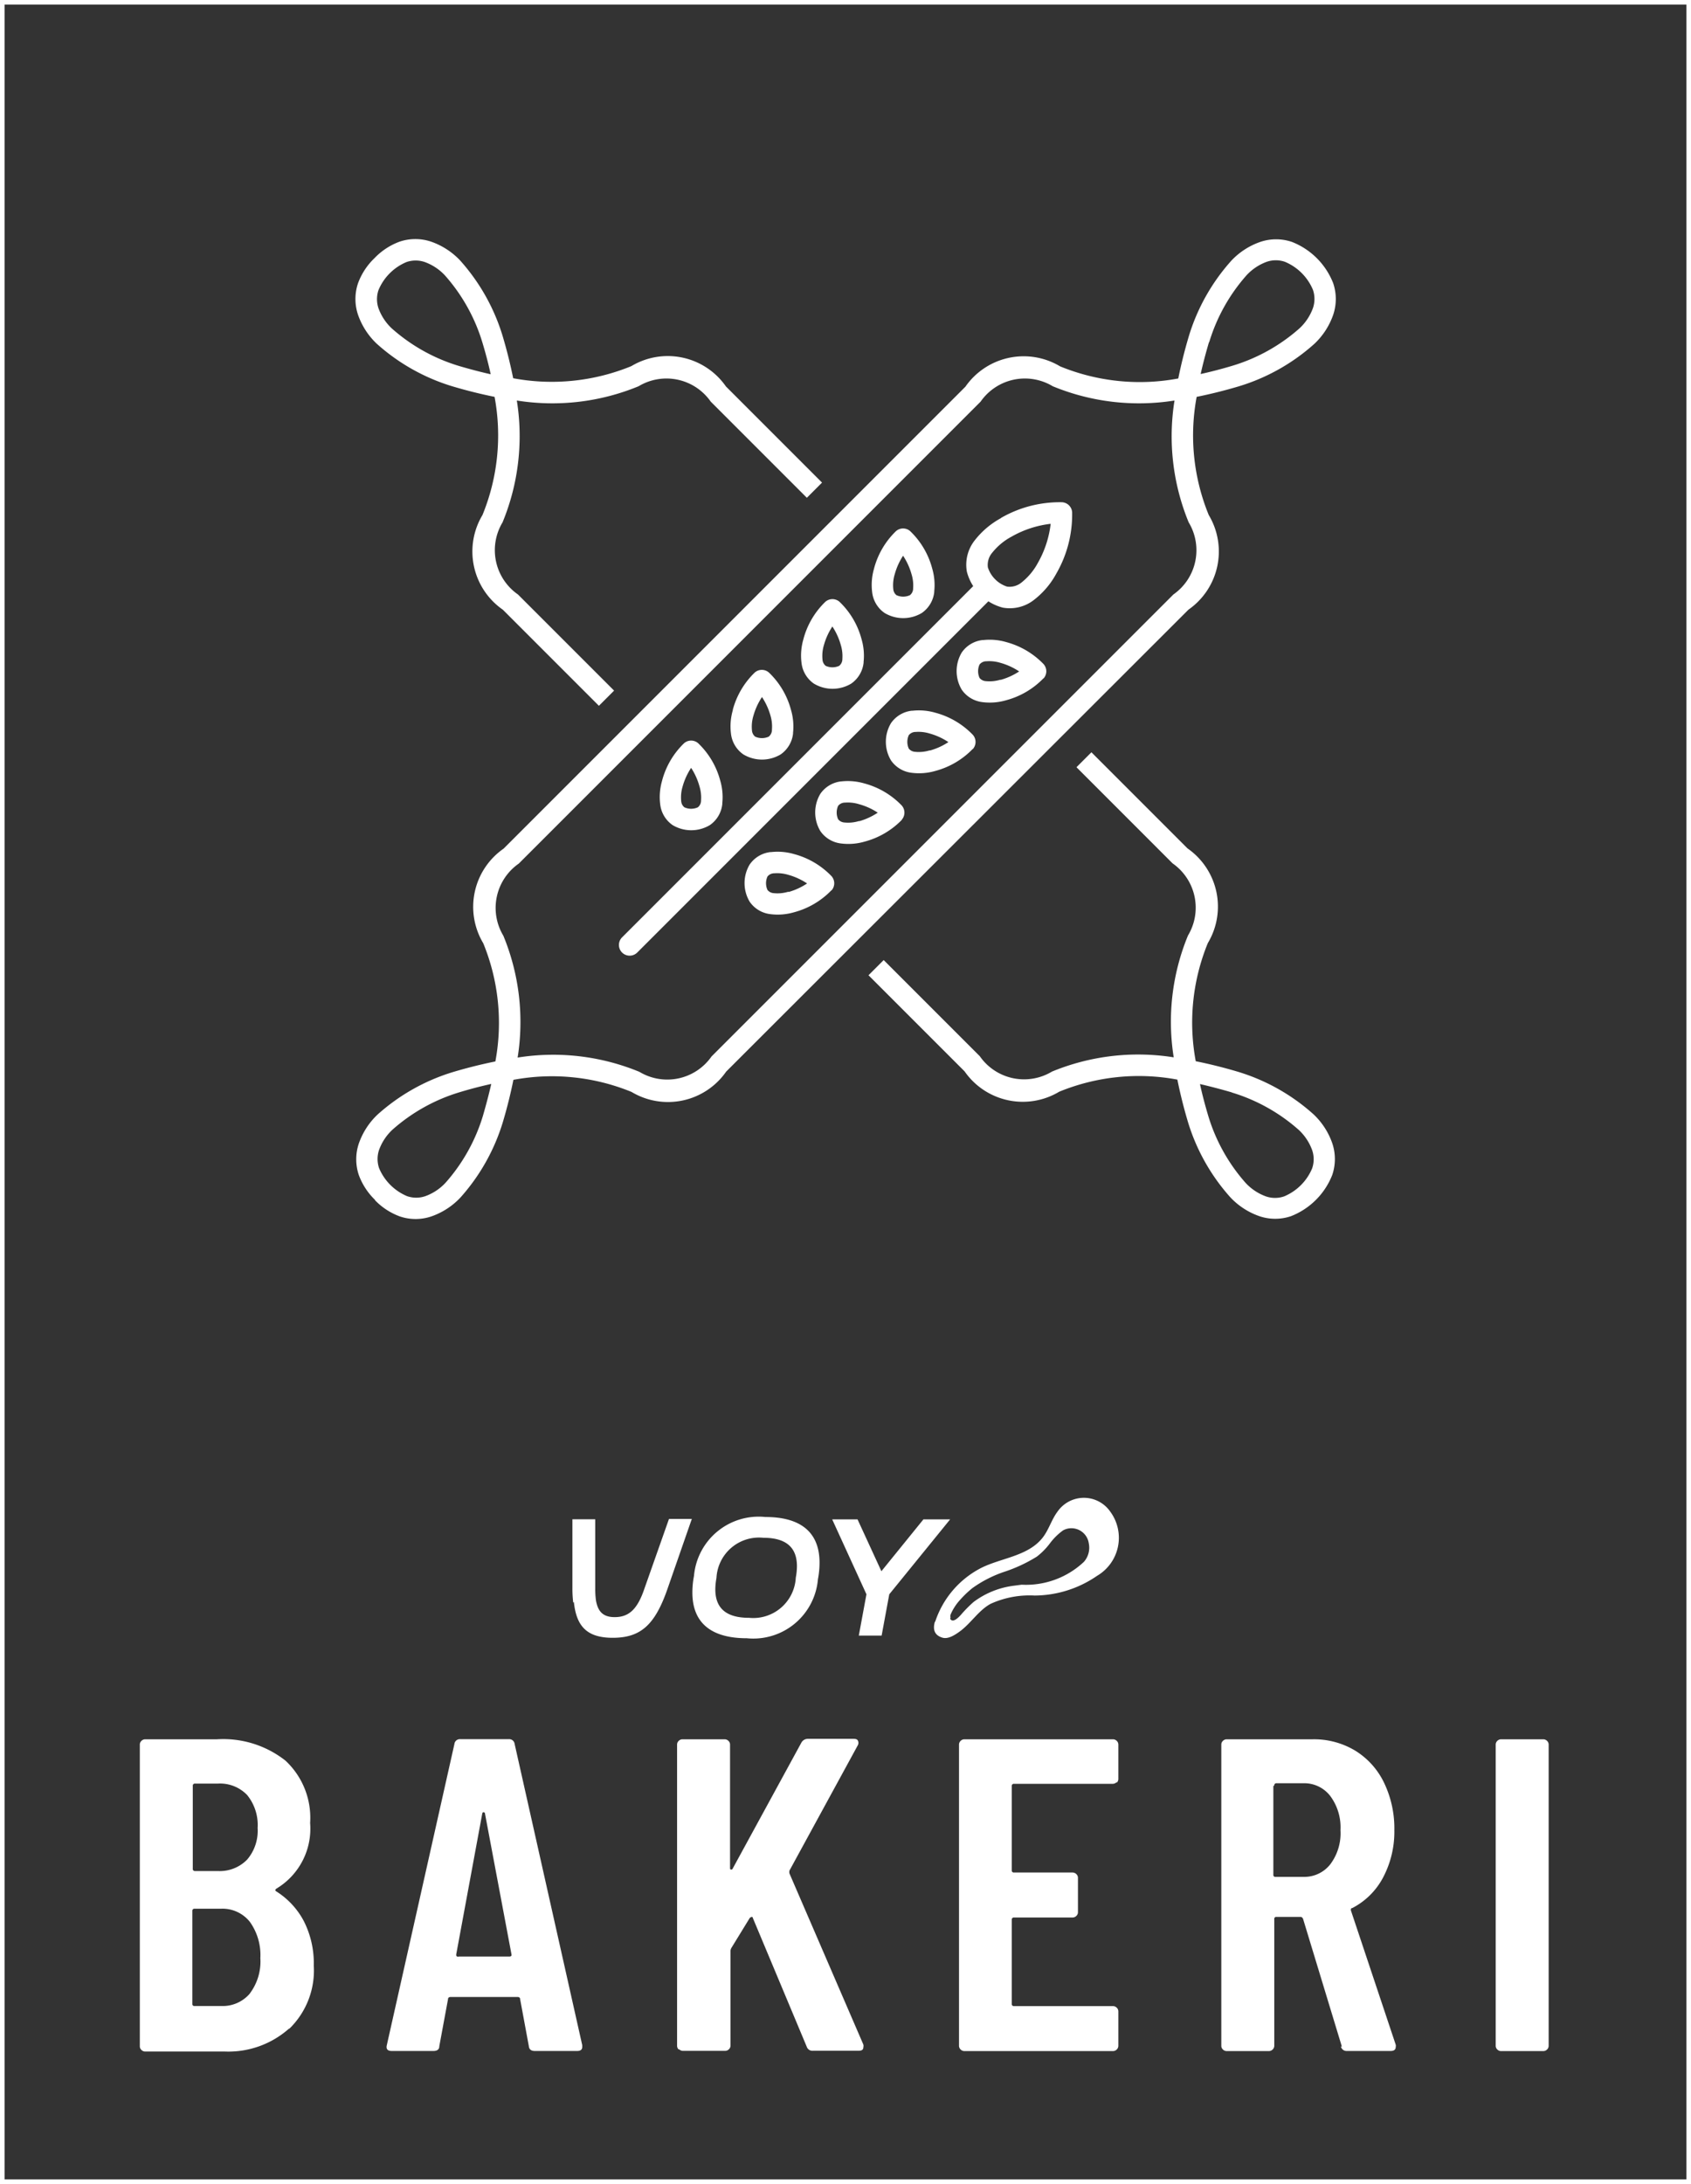 <svg xmlns="http://www.w3.org/2000/svg" xmlns:xlink="http://www.w3.org/1999/xlink" width="14.815" height="19.129" viewBox="0 0 14.815 19.129"><rect x="0" y="0" width="14.815" height="19.129" fill="#333333" stroke="none"/><defs><clipPath id="a"><rect width="14.816" height="19.129" fill="none"/></clipPath></defs><path d="M.04.04H14.775V19.089H.04ZM0,19.129H14.816V0H0Z" fill="#fff"/><g transform="translate(0 0)"><g clip-path="url(#a)"><path d="M8.57,93.118a.8.8,0,0,1-.558.2h-.7a.047.047,0,0,1-.034-.014.044.044,0,0,1-.014-.033V90.63a.044.044,0,0,1,.014-.033.047.047,0,0,1,.034-.014H7.94a.881.881,0,0,1,.6.187.684.684,0,0,1,.216.546.612.612,0,0,1-.292.573c-.013.008-.016.016-.008.024a.685.685,0,0,1,.244.261.814.814,0,0,1,.088.39.711.711,0,0,1-.214.554m-.846-2.126v.725a.018.018,0,0,0,.02.02h.2a.335.335,0,0,0,.256-.1.388.388,0,0,0,.092-.277.415.415,0,0,0-.092-.289.329.329,0,0,0-.256-.1h-.2a.018.018,0,0,0-.02.02m.5,1.818A.465.465,0,0,0,8.32,92.5a.5.5,0,0,0-.092-.318.306.306,0,0,0-.252-.115H7.744a.018.018,0,0,0-.02.02V92.9a.017.017,0,0,0,.02.019h.232a.312.312,0,0,0,.252-.109" transform="translate(-6.039 -75.349)" fill="#fff"/><path d="M21.384,93.27l-.076-.41c0-.013-.008-.02-.024-.02H20.7c-.016,0-.024.007-.024.02l-.076.41q0,.043-.052.043h-.364c-.038,0-.052-.017-.044-.051l.592-2.637a.048.048,0,0,1,.052-.043h.424a.048.048,0,0,1,.052.043l.592,2.637v.016c0,.023-.015.035-.044.035h-.372q-.048,0-.052-.043m-.616-.784h.444c.016,0,.023-.006.02-.02L21,91.234c0-.008-.007-.012-.012-.012s-.009,0-.012.012l-.228,1.233c0,.013,0,.02.02.02" transform="translate(-16.751 -75.349)" fill="#fff"/><path d="M35.29,93.3a.044.044,0,0,1-.014-.033V90.63a.044.044,0,0,1,.014-.033.047.047,0,0,1,.034-.014h.368a.047.047,0,0,1,.034.014.044.044,0,0,1,.014.033v1.077c0,.01,0,.016.008.017s.011,0,.016-.01l.6-1.1a.065.065,0,0,1,.06-.035h.4c.019,0,.031.005.036.016a.042.042,0,0,1,0,.039l-.6,1.1a.1.1,0,0,0,0,.023l.648,1.5a.053.053,0,0,1,0,.023c0,.021-.013.031-.04.031h-.4a.052.052,0,0,1-.056-.035l-.472-1.127c0-.008-.007-.011-.012-.01a.035.035,0,0,0-.016.01l-.16.261a.06.06,0,0,0-.008.024v.831a.044.044,0,0,1-.014.033.046.046,0,0,1-.034.014h-.368a.046.046,0,0,1-.034-.014" transform="translate(-29.344 -75.349)" fill="#fff"/><path d="M51.332,90.959a.047.047,0,0,1-.034.014h-.864a.018.018,0,0,0-.02.02v.737a.018.018,0,0,0,.02.02h.512a.047.047,0,0,1,.034.014.044.044,0,0,1,.014.033v.3a.044.044,0,0,1-.014.033.047.047,0,0,1-.034.014h-.512a.018.018,0,0,0-.02.02V92.9a.018.018,0,0,0,.02.02H51.3a.047.047,0,0,1,.034.014.045.045,0,0,1,.014.033v.3a.045.045,0,0,1-.014.033.047.047,0,0,1-.034.014H50a.047.047,0,0,1-.034-.014.045.045,0,0,1-.014-.033V90.63a.045.045,0,0,1,.014-.033A.047.047,0,0,1,50,90.583h1.3a.047.047,0,0,1,.034.014.045.045,0,0,1,.014.033v.3a.045.045,0,0,1-.014.033" transform="translate(-41.55 -75.349)" fill="#fff"/><path d="M64.682,93.274l-.34-1.119c-.005-.01-.012-.016-.02-.016H64.11a.017.017,0,0,0-.02.02v1.108a.045.045,0,0,1-.014.033.047.047,0,0,1-.034.014h-.368a.047.047,0,0,1-.034-.014.044.044,0,0,1-.014-.033V90.63a.044.044,0,0,1,.014-.033.047.047,0,0,1,.034-.014h.752a.7.7,0,0,1,.374.1.671.671,0,0,1,.252.281.922.922,0,0,1,.09.415.857.857,0,0,1-.1.417.635.635,0,0,1-.268.265c-.011,0-.015.01-.012.023l.392,1.174a.042.042,0,0,1,0,.02c0,.023-.015.035-.044.035h-.384a.05.05,0,0,1-.052-.039m-.592-2.282v.776a.017.017,0,0,0,.02.02h.244a.289.289,0,0,0,.234-.109.452.452,0,0,0,.09-.3.46.46,0,0,0-.09-.3.287.287,0,0,0-.234-.111H64.11a.018.018,0,0,0-.02.02" transform="translate(-52.926 -75.349)" fill="#fff"/><path d="M77.933,93.3a.044.044,0,0,1-.014-.033V90.63a.045.045,0,0,1,.014-.033.047.047,0,0,1,.034-.014h.368a.047.047,0,0,1,.034.014.045.045,0,0,1,.014.033v2.637a.044.044,0,0,1-.014.033.046.046,0,0,1-.034.014h-.368a.046.046,0,0,1-.034-.014" transform="translate(-64.815 -75.349)" fill="#fff"/><path d="M26,13.349q-.044.149-.073.279c.087-.019.18-.043.28-.073a1.564,1.564,0,0,0,.587-.328.454.454,0,0,0,.117-.177.247.247,0,0,0,0-.159.457.457,0,0,0-.246-.246.245.245,0,0,0-.159,0,.453.453,0,0,0-.176.117,1.565,1.565,0,0,0-.328.587m-6.059,6.266a1.981,1.981,0,0,1,1.067.125.473.473,0,0,0,.632-.135l4.046-4.046a.473.473,0,0,0,.134-.632,1.98,1.98,0,0,1-.124-1.067,1.981,1.981,0,0,1-1.067-.125.473.473,0,0,0-.632.135l-4.046,4.046a.473.473,0,0,0-.135.632,1.981,1.981,0,0,1,.125,1.067m-1.214.968a.458.458,0,0,0,.246.246.245.245,0,0,0,.159,0,.45.45,0,0,0,.177-.117,1.566,1.566,0,0,0,.328-.587c.029-.1.053-.192.073-.279-.087.019-.18.043-.279.073a1.566,1.566,0,0,0-.587.328.452.452,0,0,0-.117.177.248.248,0,0,0,0,.159m-.034.28a.584.584,0,0,1-.143-.218.432.432,0,0,1,0-.278.637.637,0,0,1,.163-.252,1.751,1.751,0,0,1,.661-.373h0c.134-.04.258-.07.372-.093a1.839,1.839,0,0,0-.106-1.035.621.621,0,0,1,.178-.829l4.046-4.046a.622.622,0,0,1,.83-.178,1.837,1.837,0,0,0,1.035.106c.023-.114.053-.238.093-.372v0a1.749,1.749,0,0,1,.373-.661.633.633,0,0,1,.252-.163.432.432,0,0,1,.278,0,.638.638,0,0,1,.361.361.432.432,0,0,1,0,.278.636.636,0,0,1-.163.252,1.749,1.749,0,0,1-.661.373h0c-.134.04-.258.07-.372.093a1.838,1.838,0,0,0,.106,1.035.621.621,0,0,1-.178.829L21.77,19.738a.621.621,0,0,1-.829.178,1.84,1.84,0,0,0-1.035-.106c-.023.114-.053.238-.093.372v0a1.753,1.753,0,0,1-.373.661.636.636,0,0,1-.252.163.431.431,0,0,1-.278,0,.581.581,0,0,1-.218-.143" transform="translate(-15.408 -10.352)" fill="#fff"/><path d="M32.407,33.315a.094.094,0,0,1-.133-.133l3.134-3.134a.094.094,0,0,1,.133.133Z" transform="translate(-26.824 -24.972)" fill="#fff"/><path d="M50.632,26.3a1.031,1.031,0,0,1,.535-.138.094.094,0,0,1,.089.087,1.032,1.032,0,0,1-.138.537.729.729,0,0,1-.192.228.344.344,0,0,1-.278.071.441.441,0,0,1-.314-.314.345.345,0,0,1,.071-.278.734.734,0,0,1,.228-.192m.435.05a.9.9,0,0,0-.342.112.544.544,0,0,0-.17.141.164.164,0,0,0-.038.129.261.261,0,0,0,.168.168.165.165,0,0,0,.129-.038.55.55,0,0,0,.141-.17.9.9,0,0,0,.112-.342" transform="translate(-41.863 -21.763)" fill="#fff"/><path d="M45.433,27.872a.705.705,0,0,1,.192-.326.094.094,0,0,1,.124,0,.7.7,0,0,1,.193.327.516.516,0,0,1,.018.2v.007a.256.256,0,0,1-.109.183.318.318,0,0,1-.326,0,.256.256,0,0,1-.109-.183h0a.508.508,0,0,1,.017-.207m.255-.113a.575.575,0,0,0-.074.163.328.328,0,0,0-.013.129h0a.076.076,0,0,0,.028.055.142.142,0,0,0,.118,0,.076.076,0,0,0,.028-.055v-.005a.336.336,0,0,0-.014-.124.575.575,0,0,0-.075-.163" transform="translate(-37.775 -22.894)" fill="#fff"/><path d="M50.218,33.672a.577.577,0,0,0,.163-.074.568.568,0,0,0-.163-.075.333.333,0,0,0-.124-.014h-.005a.077.077,0,0,0-.055.028.143.143,0,0,0,0,.118.077.077,0,0,0,.055.028.324.324,0,0,0,.129-.013m.376-.012a.708.708,0,0,1-.326.192.51.51,0,0,1-.207.017.256.256,0,0,1-.183-.109.318.318,0,0,1,0-.326.256.256,0,0,1,.183-.109h.007a.516.516,0,0,1,.2.018.707.707,0,0,1,.327.193.094.094,0,0,1,0,.125" transform="translate(-41.452 -27.717)" fill="#fff"/><path d="M41.751,31.554a.705.705,0,0,1,.192-.326.094.094,0,0,1,.124,0,.7.7,0,0,1,.193.327.516.516,0,0,1,.018.2v.007a.256.256,0,0,1-.109.183.318.318,0,0,1-.326,0,.256.256,0,0,1-.109-.183h0a.508.508,0,0,1,.017-.207m.255-.113a.576.576,0,0,0-.075.163.329.329,0,0,0-.013.129h0a.076.076,0,0,0,.028.055.142.142,0,0,0,.118,0,.076.076,0,0,0,.028-.055v-.005a.337.337,0,0,0-.014-.124.576.576,0,0,0-.075-.163" transform="translate(-34.712 -25.957)" fill="#fff"/><path d="M38.07,35.236a.707.707,0,0,1,.192-.326.094.094,0,0,1,.125,0,.7.7,0,0,1,.193.327.516.516,0,0,1,.018.2v.007a.256.256,0,0,1-.109.183.318.318,0,0,1-.326,0,.256.256,0,0,1-.109-.183h0a.508.508,0,0,1,.017-.207m.255-.113a.576.576,0,0,0-.075.163.329.329,0,0,0-.013.129h0a.077.077,0,0,0,.028.055.142.142,0,0,0,.119,0,.077.077,0,0,0,.028-.055V35.41a.336.336,0,0,0-.013-.124.581.581,0,0,0-.075-.163" transform="translate(-31.65 -29.019)" fill="#fff"/><path d="M34.388,38.918a.705.705,0,0,1,.192-.326.094.094,0,0,1,.124,0,.7.7,0,0,1,.193.327.516.516,0,0,1,.018.2v.007a.256.256,0,0,1-.109.183.318.318,0,0,1-.326,0,.256.256,0,0,1-.109-.183h0a.508.508,0,0,1,.017-.207m.255-.113a.576.576,0,0,0-.075.163.329.329,0,0,0-.013.129h0a.076.076,0,0,0,.028.055.142.142,0,0,0,.118,0,.076.076,0,0,0,.028-.055v-.005a.337.337,0,0,0-.014-.124.576.576,0,0,0-.074-.163" transform="translate(-28.587 -32.082)" fill="#fff"/><path d="M46.536,37.354a.577.577,0,0,0,.163-.074.568.568,0,0,0-.163-.075.333.333,0,0,0-.124-.014h-.005a.077.077,0,0,0-.055.028.143.143,0,0,0,0,.118.077.077,0,0,0,.055.028.324.324,0,0,0,.129-.013m.376-.012a.708.708,0,0,1-.326.192.51.51,0,0,1-.207.017.256.256,0,0,1-.183-.109.318.318,0,0,1,0-.326.256.256,0,0,1,.183-.109h.007a.516.516,0,0,1,.2.018.707.707,0,0,1,.327.193.094.094,0,0,1,0,.125" transform="translate(-38.39 -30.78)" fill="#fff"/><path d="M42.854,41.036a.577.577,0,0,0,.163-.075.568.568,0,0,0-.163-.074.333.333,0,0,0-.124-.014h-.005a.077.077,0,0,0-.055.028.143.143,0,0,0,0,.118.077.077,0,0,0,.055.028.324.324,0,0,0,.129-.013m.376-.012a.708.708,0,0,1-.326.192.51.51,0,0,1-.207.017.256.256,0,0,1-.183-.109.318.318,0,0,1,0-.326.256.256,0,0,1,.183-.109H42.7a.516.516,0,0,1,.2.018.707.707,0,0,1,.327.193.094.094,0,0,1,0,.125" transform="translate(-35.327 -33.843)" fill="#fff"/><path d="M39.172,44.718a.577.577,0,0,0,.163-.075.568.568,0,0,0-.163-.075.333.333,0,0,0-.124-.014h-.005a.077.077,0,0,0-.055.028.143.143,0,0,0,0,.118.077.077,0,0,0,.055.028.324.324,0,0,0,.129-.013m.376-.012a.708.708,0,0,1-.326.192.51.51,0,0,1-.207.017.256.256,0,0,1-.183-.109.318.318,0,0,1,0-.326.256.256,0,0,1,.183-.109h.007a.516.516,0,0,1,.2.018.707.707,0,0,1,.327.193.094.094,0,0,1,0,.125" transform="translate(-32.264 -36.905)" fill="#fff"/><path d="M26.2,19.92c-.1-.029-.192-.053-.279-.073.019.087.043.18.073.28a1.566,1.566,0,0,0,.328.587.454.454,0,0,0,.177.117.245.245,0,0,0,.159,0,.456.456,0,0,0,.246-.246.245.245,0,0,0,0-.159.454.454,0,0,0-.117-.177,1.565,1.565,0,0,0-.587-.328M18.97,12.647a.456.456,0,0,0-.246.246.247.247,0,0,0,0,.159.452.452,0,0,0,.117.177,1.565,1.565,0,0,0,.587.328q.149.044.279.073c-.019-.087-.043-.18-.073-.279a1.566,1.566,0,0,0-.328-.587.452.452,0,0,0-.177-.117.247.247,0,0,0-.159,0m6,4.294.842.842a.621.621,0,0,1,.178.829,1.838,1.838,0,0,0-.106,1.035c.114.023.238.053.372.093h0a1.749,1.749,0,0,1,.661.373.635.635,0,0,1,.163.252.432.432,0,0,1,0,.278.638.638,0,0,1-.361.361.431.431,0,0,1-.278,0,.635.635,0,0,1-.252-.163,1.749,1.749,0,0,1-.373-.661v0c-.04-.134-.07-.258-.093-.372a1.838,1.838,0,0,0-1.035.106.621.621,0,0,1-.829-.178l-.842-.842.133-.133.842.842a.473.473,0,0,0,.632.135,1.982,1.982,0,0,1,1.067-.125,1.982,1.982,0,0,1,.125-1.067.473.473,0,0,0-.135-.632l-.842-.842ZM18.69,12.612a.582.582,0,0,1,.218-.143.432.432,0,0,1,.278,0,.637.637,0,0,1,.252.163,1.752,1.752,0,0,1,.373.661v0c.04.134.07.258.093.372a1.839,1.839,0,0,0,1.035-.106.621.621,0,0,1,.829.178l.842.842-.133.133-.842-.842a.473.473,0,0,0-.632-.135,1.981,1.981,0,0,1-1.067.125,1.981,1.981,0,0,1-.125,1.067.473.473,0,0,0,.135.632l.842.842-.133.133-.842-.842a.621.621,0,0,1-.178-.829,1.839,1.839,0,0,0,.106-1.035c-.114-.023-.238-.053-.372-.093h0a1.751,1.751,0,0,1-.661-.373.637.637,0,0,1-.163-.252.432.432,0,0,1,0-.278.582.582,0,0,1,.143-.218" transform="translate(-15.408 -10.352)" fill="#fff"/><path d="M48.677,79.095a.817.817,0,0,1,.381-.46c.179-.1.43-.107.563-.28.053-.069.076-.156.128-.225a.281.281,0,0,1,.462,0,.386.386,0,0,1-.115.562.974.974,0,0,1-.547.173.825.825,0,0,0-.385.072c-.105.056-.175.173-.272.243-.04.029-.1.069-.151.054-.072-.021-.086-.074-.066-.141m.133-.028a.021.021,0,0,0,.005.01c.026.028.07-.021.087-.038a1.124,1.124,0,0,1,.114-.116.742.742,0,0,1,.352-.142l.069-.009a.74.74,0,0,0,.545-.2.187.187,0,0,0,.043-.162.154.154,0,0,0-.174-.131.151.151,0,0,0-.051.017.529.529,0,0,0-.115.113.6.6,0,0,1-.115.117,1.327,1.327,0,0,1-.279.131,1.056,1.056,0,0,0-.286.145.885.885,0,0,0-.105.1.458.458,0,0,0-.086.132.055.055,0,0,0,0,.028" transform="translate(-40.484 -64.89)" fill="#fff"/><path d="M29.8,79.862a1,1,0,0,1-.007-.121l0-.608h.2v.609a.728.728,0,0,0,.006.1c.017.1.063.148.164.148.125,0,.2-.068.262-.253l.214-.607h.2l-.216.621c-.11.312-.236.42-.477.42-.225,0-.318-.1-.34-.312" transform="translate(-24.778 -65.826)" fill="#fff"/><path d="M36.069,79.661a.767.767,0,0,1,.014-.145A.569.569,0,0,1,36.708,79c.314,0,.475.137.475.4a.767.767,0,0,1-.014.145.568.568,0,0,1-.623.517c-.315,0-.477-.137-.477-.4m.906-.131a.544.544,0,0,0,.01-.1c0-.169-.1-.249-.295-.249a.373.373,0,0,0-.41.352.559.559,0,0,0-.01.1c0,.169.1.249.295.249a.373.373,0,0,0,.41-.352" transform="translate(-30.003 -65.713)" fill="#fff"/><path d="M43.777,79.588l.368-.454h.234l-.533.656-.067.362h-.2l.067-.362-.3-.656h.222Z" transform="translate(-36.055 -65.826)" fill="#fff"/></g></g></svg>